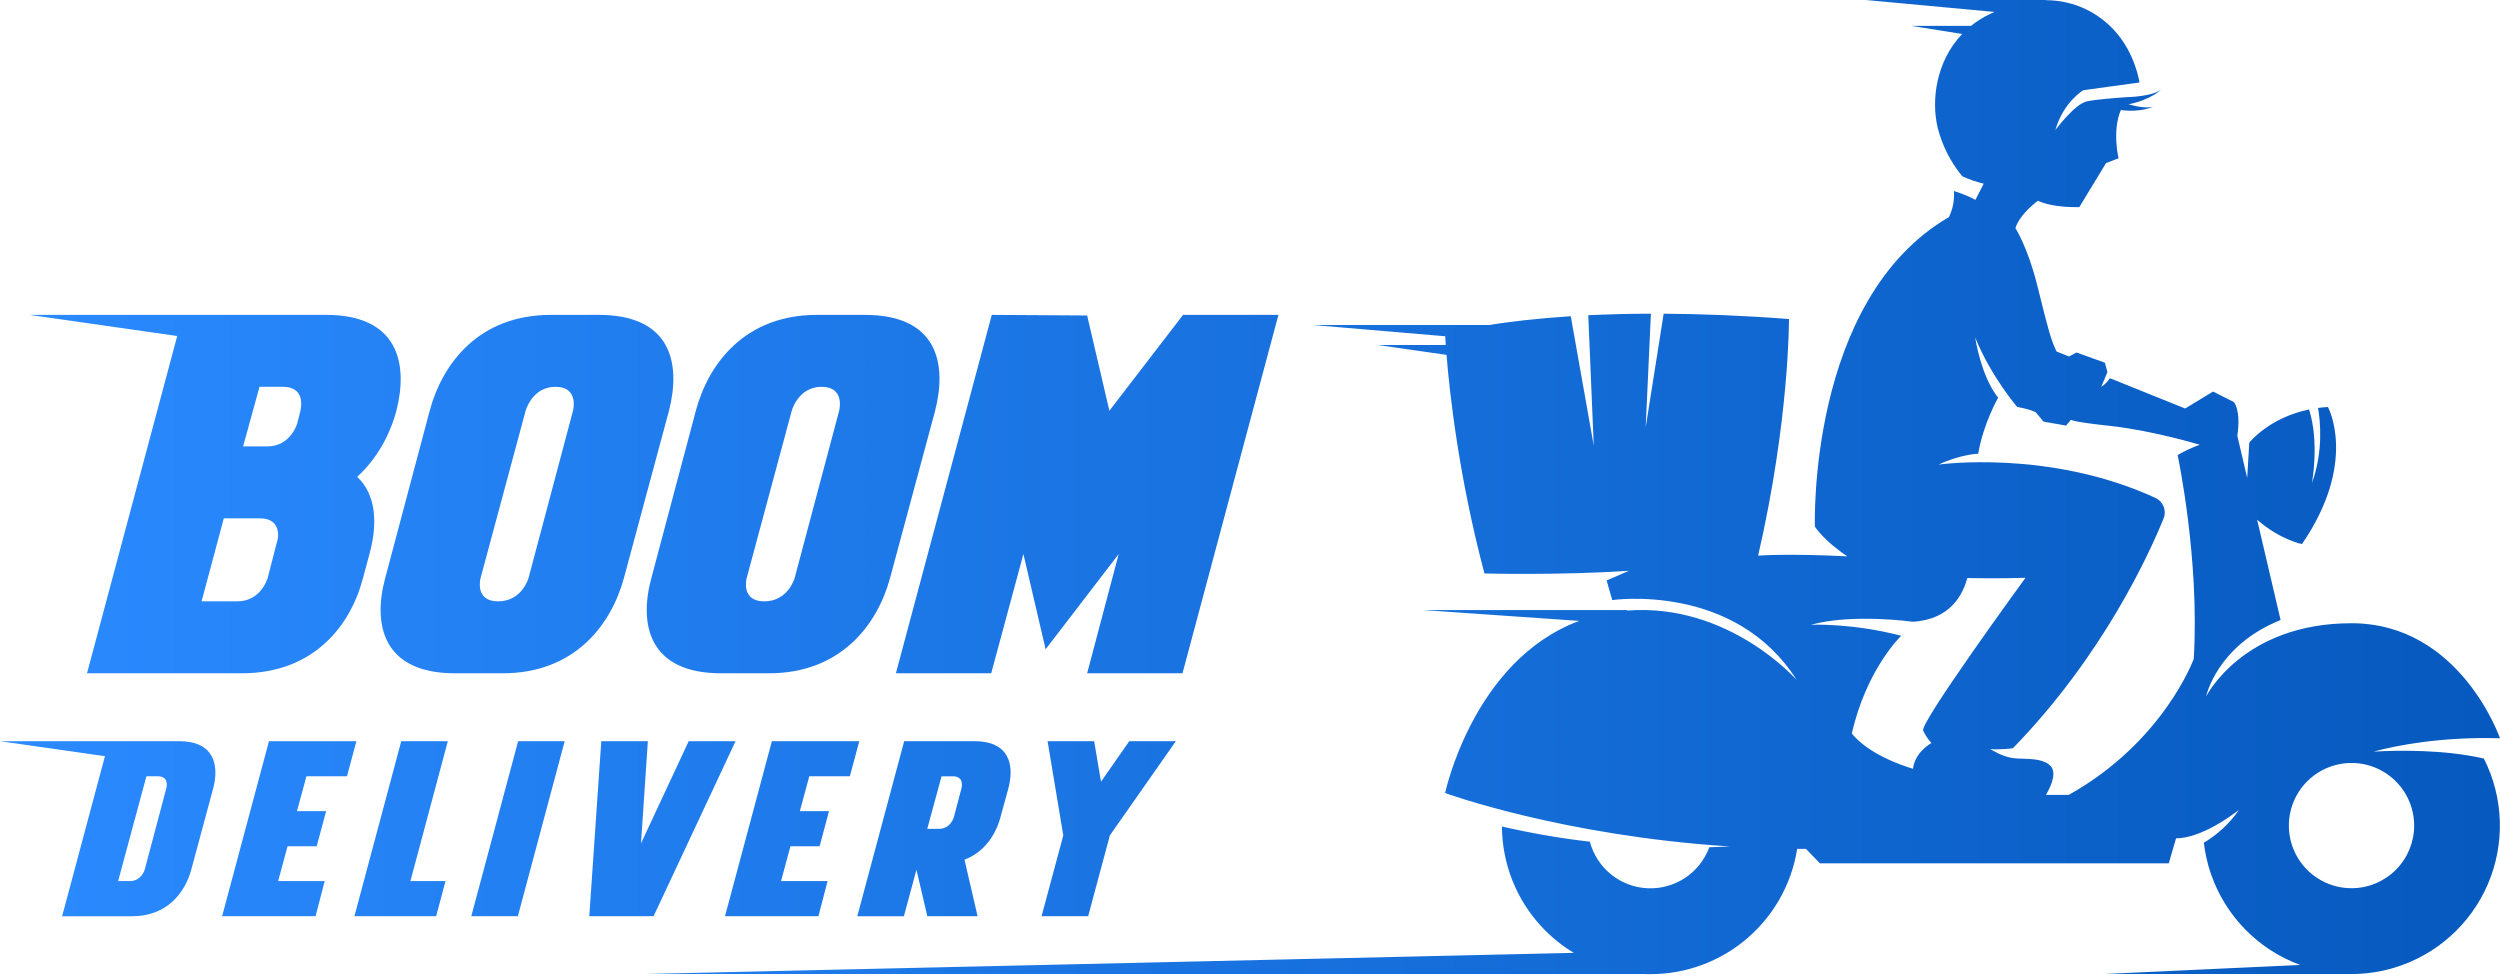 <svg width="105" height="41" viewBox="0 0 105 41" fill="none" xmlns="http://www.w3.org/2000/svg">
<path fill-rule="evenodd" clip-rule="evenodd" d="M78.363 0H85.922V0.007C87.19 0.013 88.174 0.588 88.81 1.285C89.69 2.248 89.858 3.464 89.858 3.464L87.5 3.789C87.5 3.789 86.671 4.268 86.325 5.462C86.325 5.462 87.131 4.373 87.646 4.258C88.008 4.177 88.871 4.111 89.352 4.079C89.352 4.079 90.382 4.062 90.769 3.761C90.769 3.761 90.351 4.187 89.4 4.381C89.72 4.47 90.153 4.559 90.422 4.481C90.422 4.481 89.933 4.736 89.075 4.621C88.701 5.506 88.98 6.647 88.98 6.647L88.454 6.85L87.33 8.701C86.351 8.71 85.837 8.549 85.592 8.431C85.281 8.67 84.794 9.107 84.647 9.581C84.647 9.581 85.158 10.362 85.565 11.984C85.61 12.166 85.653 12.336 85.692 12.494L85.692 12.494C86.005 13.745 86.141 14.293 86.377 14.764L86.901 14.972L87.216 14.805L88.406 15.234L88.511 15.627L88.253 16.245C88.399 16.153 88.523 16.03 88.615 15.884L91.776 17.157L92.95 16.445L93.82 16.885C93.82 16.885 94.129 17.194 93.968 18.305L94.382 20.071C94.419 19.468 94.47 18.59 94.47 18.59C94.47 18.59 95.294 17.547 96.981 17.198C97.423 18.587 97.101 20.288 97.101 20.288C97.589 18.947 97.45 17.664 97.358 17.134C97.492 17.116 97.63 17.102 97.773 17.095C97.773 17.095 99.046 19.4 96.683 22.851C96.683 22.851 95.764 22.672 94.799 21.828L95.785 26.04C93.101 27.119 92.657 29.25 92.657 29.25C92.657 29.25 94.195 26.176 98.763 26.176C103.33 26.176 105 31.007 105 31.007C102.515 30.938 100.667 31.306 99.707 31.563L99.702 31.567C100.754 31.508 102.657 31.478 104.323 31.859C104.735 32.673 104.963 33.566 104.992 34.477C105.021 35.388 104.85 36.294 104.491 37.132C104.131 37.97 103.593 38.718 102.912 39.326C102.232 39.933 101.427 40.383 100.554 40.646C99.939 40.831 99.3 40.919 98.661 40.909H88.363L96.608 40.528C96.16 40.364 95.732 40.149 95.331 39.885C94.569 39.385 93.926 38.723 93.448 37.947C92.969 37.172 92.667 36.3 92.561 35.395C93.144 35.048 93.646 34.581 94.032 34.025C93.973 34.064 93.916 34.104 93.862 34.144C92.289 35.297 91.395 35.206 91.395 35.206L91.088 36.261H76.438L75.85 35.653H75.481C75.237 37.2 74.418 38.598 73.189 39.57C72.017 40.497 70.553 40.97 69.064 40.909H27.061L66.101 40.02C65.608 39.724 65.154 39.358 64.756 38.931C63.687 37.785 63.09 36.279 63.081 34.713C64.299 34.994 65.532 35.208 66.774 35.351C66.917 35.892 67.229 36.374 67.665 36.725C68.1 37.077 68.637 37.281 69.196 37.307C69.756 37.333 70.309 37.18 70.775 36.871C71.242 36.561 71.597 36.111 71.79 35.585C72.078 35.578 72.37 35.567 72.665 35.552C65.593 35.1 60.695 33.307 60.695 33.307C60.695 33.307 61.873 27.73 66.328 26.078L59.766 25.622H68.338V25.644C72.612 25.31 75.459 28.557 75.459 28.557C72.859 24.449 67.715 25.204 67.715 25.204L67.477 24.379L68.413 23.974C65.464 24.169 62.347 24.086 62.347 24.086C61.265 20.007 60.881 16.478 60.754 14.904L57.853 14.489H60.722C60.711 14.323 60.704 14.199 60.7 14.123L55.147 13.651H62.53C63.376 13.517 64.519 13.375 65.972 13.281L66.938 18.721L66.707 13.239C67.502 13.203 68.378 13.175 69.338 13.175L69.119 17.948L69.874 13.176C71.423 13.184 73.175 13.249 75.137 13.399C75.137 13.399 75.161 17.616 73.841 23.337C73.841 23.337 75.067 23.238 77.591 23.367C76.597 22.713 76.226 22.118 76.226 22.118C76.226 22.118 75.901 12.582 81.856 9.117C82.02 8.777 82.092 8.399 82.064 8.023C82.064 8.023 82.615 8.19 82.966 8.395L83.316 7.715C83.006 7.64 82.704 7.536 82.415 7.404C81.931 6.816 81.581 6.129 81.389 5.392C81.096 4.202 81.324 2.564 82.412 1.427L80.279 1.087H82.782C83.002 0.91 83.25 0.75 83.526 0.614C83.607 0.574 83.687 0.537 83.766 0.501L78.363 0ZM80.352 32.29C79.772 32.117 78.481 31.657 77.776 30.81C78.391 28.092 79.852 26.702 79.852 26.702C77.756 26.157 76.057 26.241 76.057 26.241C77.796 25.759 80.335 26.113 80.335 26.113C81.936 26.025 82.46 24.928 82.624 24.279C83.97 24.306 85.071 24.268 85.071 24.268C85.071 24.268 80.628 30.357 80.773 30.682C80.859 30.874 80.976 31.051 81.119 31.206C80.5 31.588 80.371 32.058 80.346 32.285L80.352 32.29ZM92.144 27.657C92.144 27.657 90.886 31.149 86.888 33.385H85.93C86.068 33.154 86.413 32.506 86.14 32.19C85.885 31.896 85.392 31.88 84.959 31.865C84.823 31.861 84.693 31.857 84.578 31.844C84.096 31.791 83.592 31.462 83.592 31.462C83.949 31.498 84.539 31.429 84.539 31.429C88.31 27.553 90.252 23.299 90.871 21.774C90.936 21.614 90.936 21.435 90.872 21.274C90.808 21.113 90.685 20.983 90.527 20.911C86.065 18.857 81.422 19.512 81.422 19.512C82.388 19.066 83.085 19.058 83.085 19.058C83.295 17.793 83.922 16.704 83.922 16.704C83.195 15.796 82.957 14.175 82.957 14.175C83.628 15.823 84.722 17.091 84.722 17.091C85.351 17.207 85.508 17.322 85.508 17.322L85.83 17.708L86.774 17.875L86.986 17.623C86.99 17.649 87.149 17.728 88.608 17.886C90.443 18.085 92.391 18.681 92.391 18.681C92.068 18.795 91.756 18.939 91.46 19.112C91.46 19.112 92.39 23.465 92.138 27.656L92.144 27.657ZM98.763 37.305C98.243 37.305 97.734 37.151 97.301 36.862C96.868 36.573 96.531 36.162 96.332 35.681C96.133 35.201 96.081 34.672 96.182 34.161C96.284 33.651 96.534 33.182 96.902 32.815C97.27 32.447 97.739 32.196 98.25 32.095C98.76 31.993 99.29 32.045 99.77 32.244C100.251 32.443 100.662 32.781 100.951 33.213C101.241 33.646 101.395 34.154 101.395 34.675C101.395 35.372 101.118 36.041 100.624 36.535C100.131 37.028 99.461 37.305 98.763 37.305ZM27.358 24.275L29.225 17.252C29.765 15.238 31.313 13.225 34.312 13.225H36.326C39.348 13.225 39.791 15.238 39.275 17.252L37.383 24.275C36.843 26.264 35.295 28.278 32.296 28.278H30.281C27.284 28.278 26.817 26.264 27.358 24.275ZM32.099 25.257C33.106 25.257 33.376 24.275 33.376 24.275L35.244 17.252C35.244 17.252 35.514 16.246 34.506 16.246C33.524 16.246 33.253 17.252 33.253 17.252L31.362 24.275C31.362 24.275 31.092 25.257 32.099 25.257ZM13.7 13.225H10.46H7.68H1.244L7.443 14.112L3.654 28.278H10.159C13.186 28.278 14.731 26.264 15.246 24.275L15.517 23.268C15.861 22.016 15.812 20.788 15.002 20.027C15.837 19.266 16.377 18.259 16.648 17.252C17.163 15.238 16.697 13.225 13.7 13.225ZM11.242 24.275C11.242 24.275 10.972 25.257 9.965 25.257H8.466L9.399 21.771H10.923C11.906 21.771 11.66 22.753 11.635 22.753L11.242 24.275ZM12.495 17.743C12.495 17.768 12.225 18.75 11.218 18.75H10.21L10.899 16.246H11.881C12.822 16.246 12.648 17.103 12.621 17.236C12.619 17.245 12.618 17.251 12.618 17.252L12.495 17.743ZM18.047 17.252L16.18 24.275C15.64 26.264 16.107 28.278 19.103 28.278H21.118C24.117 28.278 25.665 26.264 26.205 24.275L28.097 17.252C28.613 15.238 28.171 13.225 25.149 13.225H23.134C20.136 13.225 18.588 15.238 18.047 17.252ZM22.199 24.275C22.199 24.275 21.929 25.257 20.921 25.257C19.914 25.257 20.185 24.275 20.185 24.275L22.076 17.252C22.076 17.252 22.346 16.246 23.329 16.246C24.336 16.246 24.066 17.252 24.066 17.252L22.199 24.275ZM45.66 13.25L41.655 13.225L37.627 28.278H41.631L42.983 23.268L43.916 27.27L46.986 23.268L45.66 28.278H49.665L53.694 13.225H49.689L46.594 17.252L45.66 13.25ZM4.577 31.129H7.518C8.982 31.129 9.21 32.112 8.958 33.096L8.033 36.526C7.769 37.498 7.013 38.482 5.549 38.482H2.609L4.408 31.759L0 31.129H4.577L4.577 31.129ZM5.453 37.006C5.945 37.006 6.077 36.526 6.077 36.526L6.989 33.096C6.989 33.095 6.99 33.092 6.991 33.088C7.004 33.024 7.09 32.604 6.629 32.604H6.149L4.961 37.006H5.453ZM14.969 31.129H11.297L9.329 38.481H13.253L13.637 37.006H11.681L12.077 35.543H13.301L13.697 34.067H12.473L12.87 32.604H14.573L14.969 31.129ZM16.853 31.129H18.809L17.237 37.006H18.713L18.317 38.481H14.885L16.853 31.129ZM23.717 31.129H21.762L19.794 38.481H21.75L23.717 31.129ZM25.254 31.129H27.21L26.922 35.422L28.926 31.129H30.894L27.45 38.481H24.75L25.254 31.129ZM36.09 31.129H32.419L30.45 38.481H34.374L34.758 37.006H32.803L33.199 35.543H34.423L34.819 34.067H33.594L33.99 32.604H35.694L36.09 31.129ZM37.976 31.129H40.915C42.392 31.129 42.607 32.112 42.356 33.096L42.02 34.319C41.826 35.05 41.347 35.794 40.508 36.106L41.059 38.481H38.947L38.491 36.526L37.963 38.482H36.006L37.976 31.129ZM39.439 34.811C39.931 34.811 40.063 34.319 40.063 34.319L40.385 33.096C40.385 33.096 40.517 32.605 40.025 32.605H39.545L38.945 34.812L39.439 34.811ZM43.998 31.129L44.658 35.087L43.746 38.481H45.703L46.614 35.087L49.386 31.129H47.43L46.242 32.832L45.954 31.129H43.998Z" fill="url(#paint0_linear_6202_4062)"/>
<defs>
<linearGradient id="paint0_linear_6202_4062" x1="0" y1="20.457" x2="105" y2="20.457" gradientUnits="userSpaceOnUse">
<stop stop-color="#2A8AFF"/>
<stop offset="1" stop-color="#0659BE"/>
</linearGradient>
</defs>
</svg>
